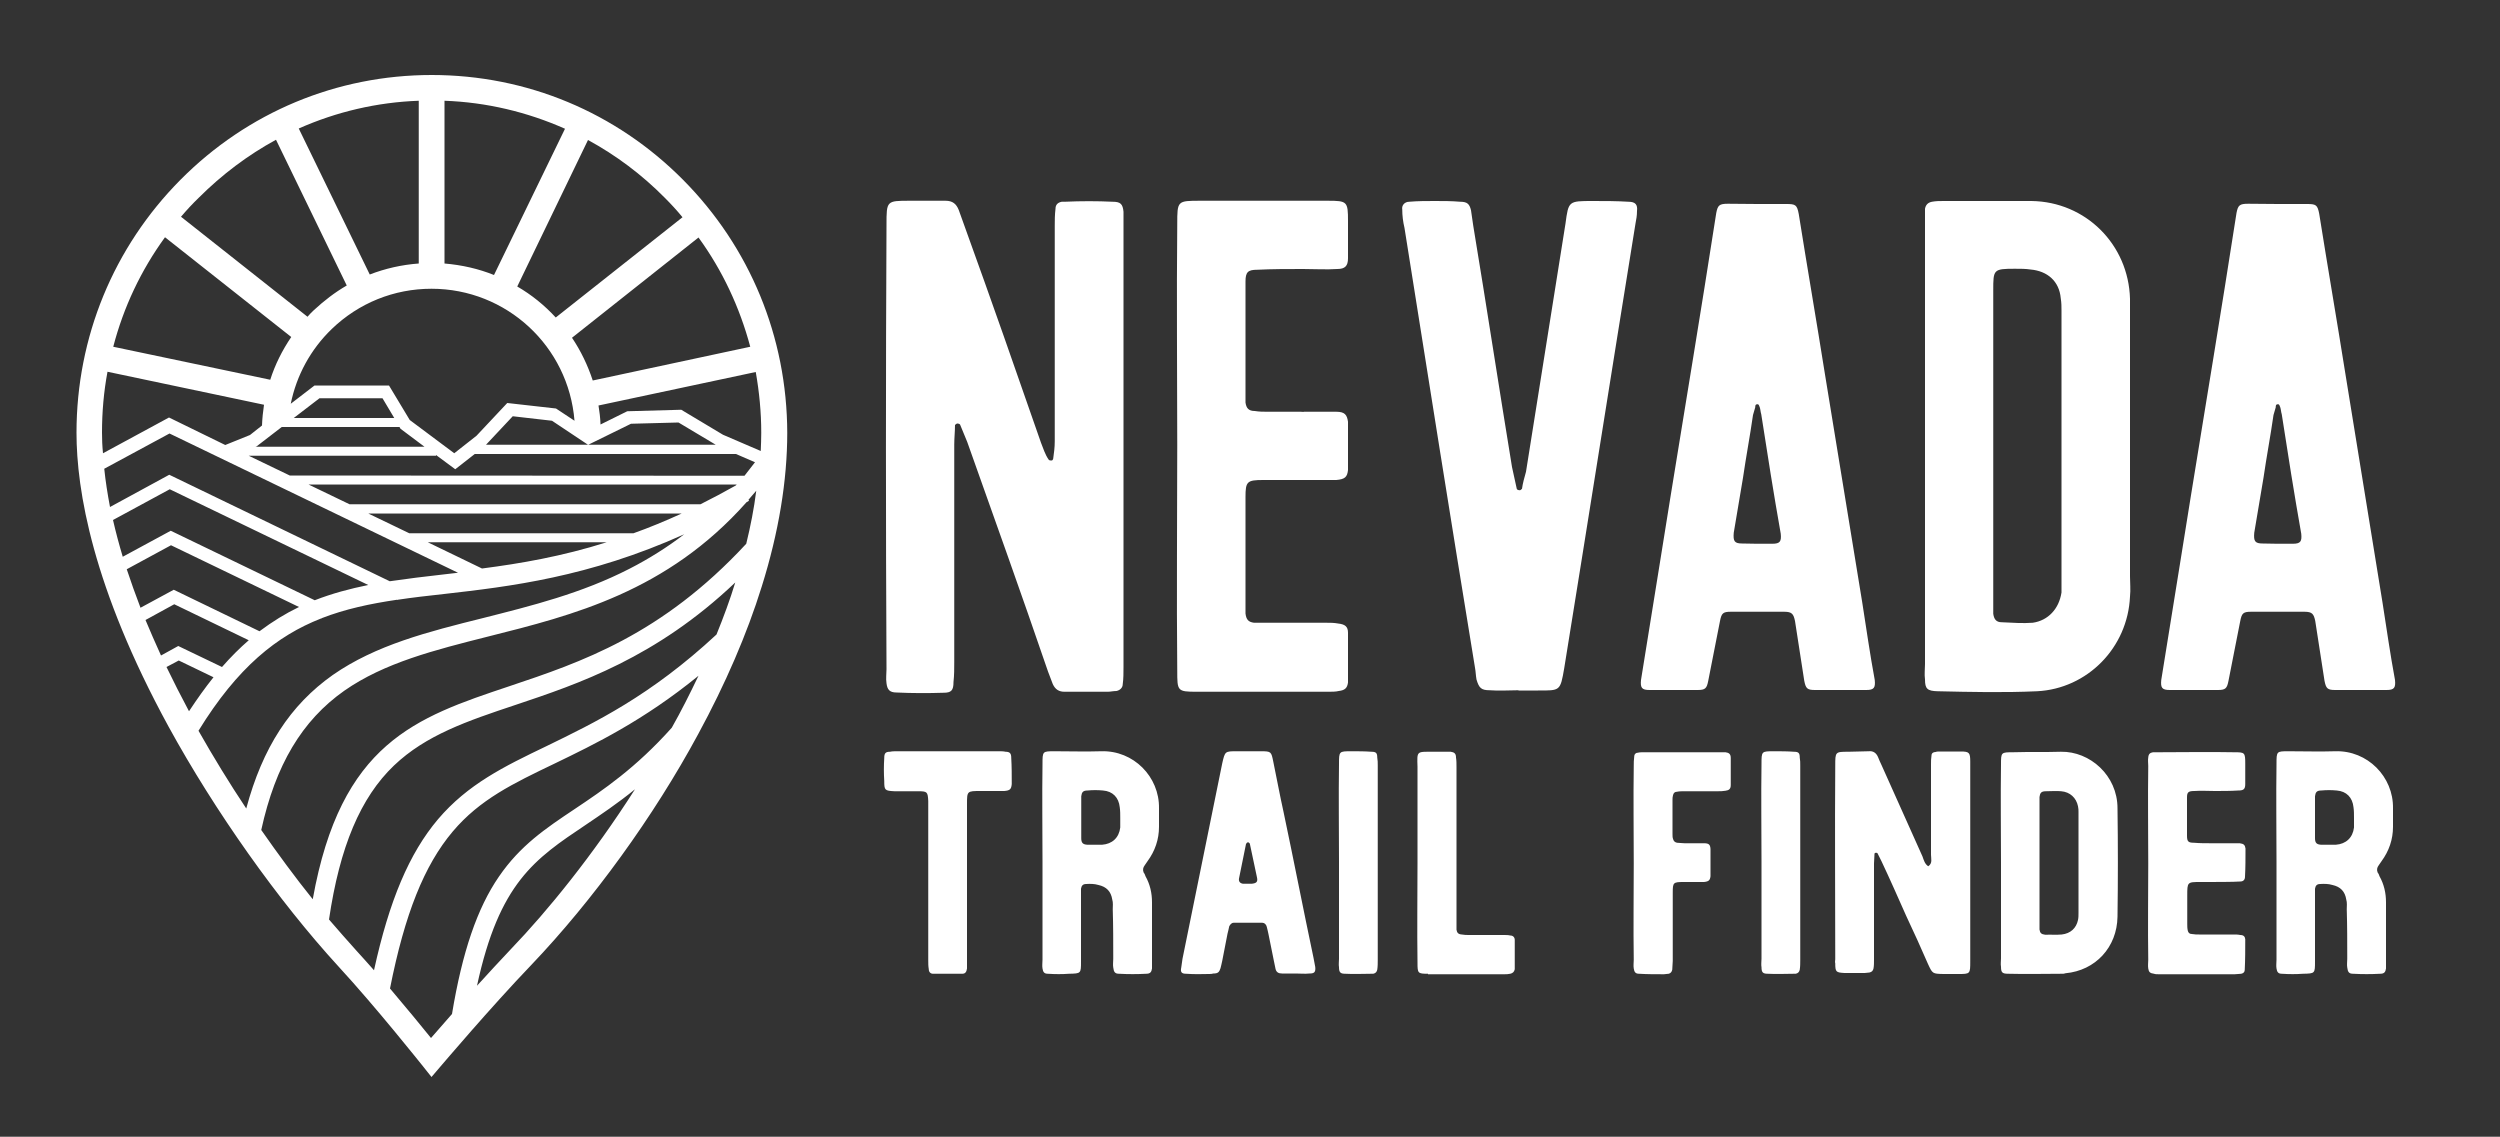<svg version="1.1" id="Layer_2_1_" xmlns="http://www.w3.org/2000/svg" x="0" y="0" viewBox="0 0 1000 454.7" xml:space="preserve"><rect x="0" y="0" width="1000" height="454.7" fill="#333333" stroke="none"/><style>.st0{fill:#fff}</style><path class="st0" d="M273.2 71.9C246.4 44.9 210.7 30 172.7 30S99 44.9 72.2 71.9s-41.6 63-41.6 101.2c0 22.9 6.4 61.8 36.8 117.5 18.5 33.8 43.9 69.7 68 96 15.2 16.5 33.1 39.1 33.3 39.3l3.9 4.9 4.1-4.8c.2-.2 19.5-23 35.8-40 24.6-25.8 49-59.4 66.8-92.4 10.9-20.1 19.5-40 25.4-59 6.8-21.7 10.2-42.4 10.2-61.5-.1-38.3-14.9-74.2-41.7-101.2zm6.2 23.1c9.6 13.2 16.5 28 20.7 43.7l-63 13.5c-2-6.1-4.8-11.9-8.3-17.1L279.4 95zM163.7 213.3l-16.4-7.9h125.4c-6.6 3-13.1 5.7-19.3 7.9h-89.7zm79 3.6c-18.1 5.7-34.5 8.5-49.9 10.5l-21.7-10.5h71.6zm-102.9-15.2l-16.4-7.9h171.3l-.4.4c-4.8 2.7-9.5 5.2-14.1 7.5H139.8zm-23.9-11.5l-16.4-7.9h74.9v-.3l7.7 5.7 7.8-6.1h104.5l4.6 2 3 1.3-4.2 5.4-181.9-.1zm43.9-19.4l.4.7 9.6 7.2h-67.6l.5-.2 10-7.7h47.1zm-42.3-3.6l10.3-7.9H153l4.7 7.9h-40.2zm76.9 10.7l10.7-11.4 15.7 1.8 14.4 9.6h-40.8zm40.9 0l17.1-8.4 19-.5 14.9 8.9h-51zm30.6-98.8c2.5 2.5 4.9 5.1 7.1 7.8L222.3 127c-4.5-4.9-9.7-9.1-15.4-12.4L235.2 56c11.2 6.1 21.5 13.8 30.7 23.1zm-88.1-38.8c16.8.6 33.1 4.5 48.2 11.2L197.6 110c-6.2-2.5-12.8-4-19.8-4.6V40.3zm52 128l-7.4-4.9-19.5-2.2-12.3 13.1-8.9 7-17.8-13.3-8.3-13.8h-29.8l-9.5 7.3c2.3-11.3 7.9-21.7 16.4-29.9 10.8-10.4 24.9-16.1 39.9-16.1 30 0 54.8 23 57.2 52.8zm-62.3-128v65.1c-6.8.5-13.4 2-19.6 4.4l-28.4-58.4c15.1-6.7 31.3-10.5 48-11.1zm-88 38.8c9.3-9.3 19.7-17.1 30.9-23.2l28.3 58.3c-4.7 2.7-9.1 6.1-13.2 9.9-.9.8-1.7 1.7-2.5 2.6l-50.6-40c2.2-2.6 4.6-5.2 7.1-7.6zM66 94.9l50.5 39.9c-3.6 5.3-6.5 11.1-8.4 17.1l-62.8-13.2c4.1-15.8 11.1-30.6 20.7-43.8zM40.8 173c0-8.2.7-16.3 2.2-24.3l62.6 13.2c-.4 2.7-.7 5.5-.8 8.3L100 174l-9.9 4-22.5-11-26.4 14.3c-.3-2.8-.4-5.6-.4-8.3zm.9 14.5l26.1-14.1 115.4 55.7c-2 .2-4 .5-6 .7-7.3.8-14.4 1.7-21.3 2.7l-88.2-42.6L44 202.8c-1-5.3-1.8-10.4-2.3-15.3zm3.5 20.5l22.7-12.3 79.4 38.3c-7.4 1.5-14.5 3.4-21.4 6.1l-57.6-27.8-19.2 10.4c-1.5-5-2.8-9.9-3.9-14.7zm5.5 19.7l17.7-9.6 51.2 24.7c-5.4 2.6-10.6 5.8-15.8 9.7l-34.3-16.6-13.3 7.2c-2-5.2-3.8-10.3-5.5-15.4zm7.5 20.3l11.5-6.3 29.8 14.4c-3.6 3.1-7.2 6.7-10.7 10.7l-17.5-8.4-6.9 3.8c-2.2-4.9-4.3-9.6-6.2-14.2zm8.4 18.8l4.9-2.6 13.9 6.7c-3.3 4.1-6.5 8.6-9.8 13.6-3.2-6-6.2-11.9-9-17.7zm12.8 25.5c15.6-25.4 31.4-38 49-44.9l.1.1.1-.2c9.5-3.7 19.4-5.8 30.2-7.4l.2.1.1-.1c5.9-.9 12.1-1.6 18.5-2.3 26.3-3 57.9-6.7 96.1-23.9-6.8 5.2-14.1 9.8-21.9 13.8-19.3 9.9-39.2 14.8-58.5 19.7-22.1 5.5-43 10.8-60.2 22.8-17 12-28.1 29.1-34.6 53.4-6.8-10.2-13.2-20.7-19.1-31.1zm125.1 87.2c-4.5 4.7-9.2 9.9-13.7 14.8 8.9-41.2 23.1-50.7 43.4-64.3 6.2-4.2 12.8-8.6 19.8-14.3-16.9 26.5-35.1 48.8-49.5 63.8zm64.2-88.4c-14.4 16.1-27.3 24.8-38.8 32.5-11.7 7.8-21.8 14.6-30.3 27-8.7 12.6-14.7 30.2-18.8 55-3.3 3.8-6.2 7.1-8.4 9.6-3.7-4.6-9.8-12-16.4-19.8 5.9-29.8 13.7-49.3 25.1-62.8 10.8-12.8 24.1-19.2 40.8-27.2 16.1-7.8 35.4-17.1 57.5-35.1-3.4 7.1-6.9 14.1-10.7 20.8zm17.9-37.3c-26.5 24.6-48.6 35.2-68.1 44.7-16.9 8.1-31.4 15.2-43.3 29.2-11.5 13.6-19.5 32.5-25.6 60.4-2.4-2.7-4.7-5.3-7-7.8-3.6-4-7.3-8.2-11-12.5 4.3-29.1 12.6-48.8 26-61.6 12.8-12.2 29.3-17.8 48.5-24.2 25.4-8.5 56.3-18.9 88-49-2.1 6.9-4.7 13.9-7.5 20.8zm11.9-36.3c-33.9 36.6-66.2 47.4-94.8 57-37.4 12.5-67.4 22.6-78.6 85.2-7-8.7-13.9-18.1-20.6-27.7 5.7-26 16.3-43.8 33.2-55.7 16-11.2 36.2-16.3 57.6-21.7 33.8-8.5 71.5-17.9 103.3-53.7.3-.2.7-.4 1-.6l-.2-.4c1-1.2 2.1-2.4 3.1-3.6-.9 7.2-2.3 14.2-4 21.2zm5.8-37.1l-15.1-6.5-16.7-10-21.6.6-10.7 5.3v-.2c-.1-2.5-.4-5-.8-7.4l62.9-13.4c1.4 7.9 2.2 16.1 2.2 24.3 0 2.4-.1 4.8-.2 7.3zM371.5 387.6c-.2-1.1-.2-2.3-.2-3.5V353v-32.6c-.2-3.7-.4-3.9-4.1-3.9h-9.4c-3.9-.2-4.1-.4-4.1-4.1-.2-3-.2-6.2 0-9.2 0-1.9.5-2.5 2.3-2.5.9-.2 1.8-.2 2.8-.2h40.8c.9 0 1.8 0 2.6.2 1.8 0 2.3.7 2.3 2.5.2 3.5.2 6.9.2 10.4-.2 2.1-.7 2.6-3 2.8h-9.4c-5.5 0-5.5 0-5.5 5.3v65.7c-.2 1.4-.7 2.1-1.9 2.1h-11.7c-1 0-1.7-.7-1.7-1.9zM419.1 389.5c-1.4 0-1.9-.7-2.1-2.1-.2-1.2 0-2.3 0-3.5V345c0-13.2-.2-26.3 0-39.4 0-5.1 0-5.1 4.8-5.1 6.4 0 12.5.2 18.7 0 12.9-.4 23.3 10.2 23.1 22.8v7.4c0 5.1-1.6 9.7-4.6 13.8l-1.1 1.6c-.7.9-.9 1.9-.4 3 .4.4.5.9.7 1.4 1.8 3.2 2.6 6.7 2.6 10.4v26.5c-.2 1.4-.7 2.1-2.3 2.1-3.7.2-7.2.2-10.9 0-1.6 0-2.1-.7-2.3-2.5-.2-1.1 0-2.3 0-3.5 0-6.5 0-13.2-.2-19.8 0-1.2.2-2.6-.2-3.9-.5-3.2-2.3-5.1-5.5-5.8-1.6-.5-3.4-.5-4.9-.4-1.4 0-1.9.7-2.1 1.9v29.1c0 4.8 0 4.8-4.8 4.9-2.6.2-5.5.2-8.5 0zm29-58.5v-3.9c0-1.4 0-2.8-.2-4.2-.4-3.9-2.8-6.4-6.7-6.7-2.1-.2-4.1-.2-6.2 0-1.8 0-2.3.7-2.5 2.3v16.8c0 1.9.7 2.5 2.5 2.6h5.8c4.1-.3 6.8-2.8 7.3-6.9zM474.4 389.5c-1.8 0-2.3-.7-1.9-2.5l.5-3.5c5.3-26 10.6-52.1 15.9-78.2 1.1-4.8 1.1-4.8 5.8-4.8h9.7c4.1 0 4.1.2 4.9 4.1 1.4 6.7 2.6 13.4 4.1 20.1 4.1 19.4 7.9 39 12 58.4.2 1.2.5 2.5.7 3.7.2 2.1-.4 2.6-2.3 2.6-1.9.2-3.7 0-5.5 0h-5.5c-1.4 0-2.3-.5-2.6-1.9l-.7-3.4c-.7-3.5-1.4-6.9-2.1-10.4-.2-.9-.4-1.9-.7-3-.2-.9-.9-1.6-1.9-1.6h-11.3c-.9 0-1.4.7-1.8 1.4-.2 1.1-.5 2.1-.7 3l-2.1 10.8c-.2 1.1-.5 2.1-.7 3-.5 1.6-1.1 2.1-2.8 2.1-.7.2-1.2.2-1.9.2-3.1.1-6.1.1-9.1-.1zm26.3-36c1.8-.2 2.5-.7 2.1-2.5-.9-4.4-1.9-8.8-2.8-13.2 0-.5-.4-.7-.7-.9-.5 0-.7.4-.9.7-.9 4.6-1.9 9.2-2.8 13.8-.2 1.2.4 1.9 1.6 2.1h3.5zM538.1 389.5c-1.9 0-2.5-.5-2.5-2.6-.2-1.1 0-2.3 0-3.4v-38.7c0-13.1-.2-26.1 0-39.2 0-5.1 0-5.1 4.9-5.1 2.6 0 5.5 0 8.1.2 1.8 0 2.3.5 2.3 2.3.2 1.1.2 2.1.2 3.2V384c0 1.2 0 2.6-.2 3.9-.2.9-.7 1.4-1.6 1.6h-.7c-3.4 0-6.9.2-10.5 0zM571.2 389.5c-4.1 0-4.2-.2-4.2-4.4-.2-13.4 0-26.8 0-40.1v-38.3c-.2-6.4-.4-6 6.2-6h7.1c1.4.2 2.1.7 2.1 2.3.2 1.2.2 2.5.2 3.9v65c.2 1.2.7 1.8 2.1 1.9 1.1.2 1.9.2 3 .2h13.8c.9 0 1.8 0 2.6.2 1.1 0 1.8.7 1.8 1.8v11.7c-.2 1.1-.9 1.6-1.8 1.8-.9.2-1.6.2-2.3.2h-30.6v-.2zM655.6 389.5c-1.4 0-1.9-.7-2.1-2.1-.2-1.2 0-2.3 0-3.5-.2-12.9 0-25.6 0-38.5 0-13.1-.2-26 0-39 0-1.2 0-2.5.2-3.9 0-.7.5-1.4 1.4-1.4.7-.2 1.6-.2 2.3-.2h32.8c1.4.2 2.1.7 2.1 2.3V314c0 1.6-.7 2.1-2.1 2.3-1.1.2-2.1.2-3.2.2h-13.2c-1.1 0-2.1 0-3 .2-.9 0-1.4.5-1.6 1.4-.2.7-.2 1.2-.2 1.9v13.6c0 .7 0 1.4.2 1.9.2.9.7 1.4 1.6 1.6.9 0 1.9.2 3 .2h7.8c1.9 0 2.5.5 2.6 2.3v10.9c-.2 1.6-.7 2.1-2.6 2.3h-8.1c-4.2 0-4.4.2-4.4 4.2v27.4c0 1.1-.2 2.3-.2 3.5-.2.9-.7 1.4-1.4 1.6-.7 0-1.4.2-1.9.2-3.5 0-6.7 0-10-.2zM707.1 389.5c-1.9 0-2.5-.5-2.5-2.6-.2-1.1 0-2.3 0-3.4v-38.7c0-13.1-.2-26.1 0-39.2 0-5.1 0-5.1 4.9-5.1 2.6 0 5.5 0 8.1.2 1.8 0 2.3.5 2.3 2.3.2 1.1.2 2.1.2 3.2V384c0 1.2 0 2.6-.2 3.9-.2.9-.7 1.4-1.6 1.6h-.7c-3.4 0-6.9.2-10.5 0zM771.2 385.6c-2.8-6.4-5.7-12.9-8.7-19.2-3.2-7.2-6.5-14.7-9.9-21.9l-1.6-3.2c-.2-.2-.5-.2-.7-.2s-.5.2-.5.4c0 1.4-.2 2.6-.2 3.9V384c0 1.1 0 2.3-.2 3.4-.2.9-.7 1.4-1.6 1.6-.7 0-1.2.2-1.9.2h-8.1c-3.4-.2-3.7-.4-3.7-3.9-.2-.5 0-1.1 0-1.6 0-25.8-.2-51.7 0-77.5 0-5.5 0-5.5 5.3-5.5 2.6 0 5.5-.2 8.1-.2 1.8-.2 3 .7 3.7 2.3.4 1.1.9 2.1 1.4 3.2l16.4 36.6c.5 1.4.9 3 2.3 3.9 1.8-1.2 1.1-3 1.1-4.6v-36.2c0-1.2 0-2.3.2-3.5 0-.9.7-1.4 1.6-1.4.5-.2 1.2-.2 1.9-.2h8.1c3.5 0 3.9.4 3.9 4.1v79.8c0 5.1 0 5.1-4.9 5.1h-5.8c-4.4-.1-4.4-.1-6.2-4zM800.4 386.7c-.2-1.1 0-2.3 0-3.4v-38.1c0-13.2-.2-26.3 0-39.4 0-4.9 0-4.9 4.9-4.9 6.4-.2 12.7 0 19.1-.2 11.5-.2 22.6 9.4 22.6 22.6.2 14.5.2 29 0 43.4-.2 12.2-8.8 21.5-20.8 22.6-.5.2-.9.2-1.2.2-7.2 0-14.5.2-21.7 0-2.4 0-2.9-.5-2.9-2.8zm24.3-12.9c3.5-.4 5.8-2.5 6.5-5.8.2-.9.2-1.9.2-2.8v-40.4c0-.7 0-1.4-.2-2.3-.7-3.4-3.2-5.7-6.7-6-1.9-.2-4.1 0-6.2 0-1.8 0-2.3.7-2.5 2.3v53c.2 1.4.7 1.9 2.3 2.1 2.2-.1 4.5.1 6.6-.1zM912.7 389.5c-1.4 0-1.9-.7-2.1-2.1-.2-1.2 0-2.3 0-3.5V345c0-13.2-.2-26.3 0-39.4 0-5.1 0-5.1 4.8-5.1 6.4 0 12.5.2 18.7 0 12.9-.4 23.3 10.2 23.1 22.8v7.4c0 5.1-1.6 9.7-4.6 13.8l-1.1 1.6c-.7.9-.9 1.9-.4 3 .4.4.5.9.7 1.4 1.8 3.2 2.6 6.7 2.6 10.4v26.5c-.2 1.4-.7 2.1-2.3 2.1-3.7.2-7.2.2-10.9 0-1.6 0-2.1-.7-2.3-2.5-.2-1.1 0-2.3 0-3.5 0-6.5 0-13.2-.2-19.8 0-1.2.2-2.6-.2-3.9-.5-3.2-2.3-5.1-5.5-5.8-1.6-.5-3.4-.5-4.9-.4-1.4 0-1.9.7-2.1 1.9v29.1c0 4.8 0 4.8-4.8 4.9-2.7.2-5.5.2-8.5 0zm28.9-58.5v-3.9c0-1.4 0-2.8-.2-4.2-.4-3.9-2.8-6.4-6.7-6.7-2.1-.2-4.1-.2-6.2 0-1.8 0-2.3.7-2.5 2.3v16.8c0 1.9.7 2.5 2.5 2.6h5.8c4.1-.3 6.8-2.8 7.3-6.9zM896.1 374c-.9-.2-1.8-.2-2.6-.2h-13.8c-.9 0-1.9 0-3-.2-.9 0-1.4-.5-1.6-1.4-.2-.9-.2-1.8-.2-2.6v-11.3c0-5.5 0-5.5 5.3-5.5h2.7c2.6 0 10.6 0 13.2-.2 1.2 0 1.9-.7 1.9-1.9.2-3.7.2-7.4.2-11.3-.2-1.4-.7-1.9-2.3-2.1H884.5c-2.3 0-4.6 0-6.9-.2-2.3 0-2.8-.5-2.8-2.8V319c0-2.1.5-2.6 3-2.6 2.6-.2 5.3 0 8.1 0 3.2 0 6.2 0 9.4-.2 2.1 0 2.8-.5 2.8-2.6v-8.1c0-4.6-.2-4.6-4.6-4.6-9.9-.2-19.8 0-29.7 0h-2.6c-1.2.2-1.8.7-1.9 2.1-.2 1.1 0 2.3 0 3.4-.2 13.1 0 26 0 39 0 12.9-.2 25.6 0 38.5 0 1.2-.2 2.3 0 3.5.2 1.4.7 1.9 2.3 2.1.5.2 1.2.2 1.9.2h30.4c.9 0 1.8-.2 2.6-.2.9-.2 1.4-.7 1.4-1.6.2-4.1.2-8.1.2-12.2-.1-1-.6-1.7-2-1.7z"/><g><path class="st0" d="M358.6 277c-2.8 0-3.7-1.2-4-3.7-.3-1.9 0-3.7 0-5.6-.3-59.3-.3-118.5 0-177.8 0-9.6 0-9.6 9.3-9.6h14.3c2.8 0 4.3 1.2 5.3 3.7l2.8 7.8c10.2 28.2 20.2 56.8 30.1 85.3.9 2.2 1.6 4.7 3.1 6.8.3.3.6.3 1.2.3.3 0 .6-.6.6-.9.3-2.2.6-4.3.6-6.8V90.3c0-2.2 0-4.3.3-6.8 0-1.6.9-2.5 2.5-2.8h1.2c6.5-.3 13-.3 19.2 0 3.1 0 4 .9 4.3 4V266.8c0 2.2 0 4.7-.3 6.8 0 1.6-1.2 2.5-2.5 2.8-1.2 0-2.5.3-3.4.3h-17.4c-2.2 0-3.7-.9-4.7-3.1l-1.9-5c-10.5-30.7-21.4-61.1-32.3-91.8l-2.8-6.8c0-.3-.6-.6-1.2-.6-.3 0-.9.6-.9.6 0 2.5-.3 5.3-.3 7.8v86.9c0 2.8 0 5.3-.3 8.1 0 3.4-.9 4.3-4 4.3-6.1.2-12.6.2-18.8-.1zM478.7 276.7c-7.8 0-7.8-.3-7.8-8.4-.3-30.1 0-60.2 0-90.3 0-29.5-.3-58.9 0-88.4 0-9.3 0-9.3 9.3-9.3h50.9c7.8 0 8.1.3 8.1 8.1v14.9c0 3.1-1.2 4.3-4.3 4.3-4.3.3-9 0-13.7 0-6.2 0-12.4 0-18.3.3-3.7 0-4.7.9-4.7 4.7V161c.3 2.2 1.2 3.4 3.7 3.4 1.9.3 3.4.3 5.3.3h13c3.4 0 4.3 1.2 4.7 4V188c-.3 2.8-1.2 3.7-4.7 4h-14.9c-6.5 0-7.1.6-7.1 6.8v46.6c.3 2.5 1.2 3.4 3.4 3.7h28.9c1.6 0 3.1 0 4.7.3 2.8.3 4 1.2 4 3.7V273c-.3 2.2-1.2 3.1-3.7 3.4-1.2.3-2.8.3-4 .3h-52.8zM607.4 276.1c-3.7 0-7.8.3-11.5 0-3.4 0-4.3-.9-5.3-4.3-.3-1.6-.3-3.1-.6-4.7-9.6-58.6-18.9-117.3-28.2-175.9-.6-2.5-.9-5-.9-7.4-.3-1.6.9-3.1 2.8-3.1 3.4-.3 6.8-.3 10.2-.3s6.8 0 10.2.3c2.8 0 3.7.9 4.3 3.4l.9 6.2c5.3 32 10.2 64.2 15.5 96.5l1.9 8.7c0 .3.6.6 1.2.6.3 0 .6-.3.9-.6.3-2.2.9-4.3 1.6-6.8l15.8-99.3c1.2-9 1.2-9 10.9-9 4.7 0 9.6 0 14.3.3 2.8 0 3.7 1.2 3.4 3.7 0 1.9-.3 3.4-.6 5-9.6 59.3-18.9 118.5-28.5 177.8-1.6 9.3-1.6 9-10.5 9h-7.8v-.1zM703 81.6h11.5c3.7 0 4.3.3 5 4 3.4 21.4 7.1 42.8 10.5 64.2l14.9 91.2c1.6 10.2 3.1 20.8 5 31 .3 3.1-.3 4-3.4 4H726c-3.1 0-3.7-.6-4.3-3.7l-3.7-23.9c-.6-2.8-1.2-3.7-4.3-3.7h-21.4c-3.1 0-3.7.6-4.3 3.7l-4.7 23.9c-.6 3.1-1.2 3.7-4.3 3.7h-19.2c-3.1 0-3.7-.9-3.4-4l7.4-45.9c5.9-37.2 12.1-74.2 18-111.1l4.7-29.8c.6-3.1 1.2-3.7 4.7-3.7l11.8.1zm-.3 135.9H708.9c3.1 0 3.7-.9 3.4-4-2.8-15.8-5.3-31.6-7.8-47.8-.3-.9-.3-1.9-.6-2.8-.3-.6-.3-1.2-.9-1.2-.9 0-.9.6-.9 1.2l-.9 3.1c-1.2 8.4-2.8 16.8-4 25.1l-3.7 22c-.3 3.4.3 4.3 3.4 4.3l5.8.1zM770 271.8c-.3-2.2 0-4 0-6.2v-86.9-95.2c.3-1.6 1.2-2.5 2.8-2.8s3.1-.3 4.7-.3h35.1c21.7.3 38.8 17.4 39.4 39.1v111c0 2.8.3 5.3 0 8.1-.9 20.5-17.1 36.9-37.2 37.9-13.3.6-26.4.3-39.7 0-4.2-.1-5.1-1-5.1-4.7zm43.1-22.7c6.2-.9 10.5-5.6 11.5-12.1v-4.7-108c0-1.6 0-3.1-.3-5-.6-6.8-5.3-10.9-12.1-11.5-1.9-.3-4-.3-6.2-.3-8.7 0-8.7.3-8.7 8.7V245.5c.3 2.2 1.2 3.4 3.4 3.4 4.4.2 8.4.5 12.4.2zM911.2 81.6h11.5c3.7 0 4.3.3 5 4 3.4 21.4 7.1 42.8 10.5 64.2L953 241c1.6 10.2 3.1 20.8 5 31 .3 3.1-.3 4-3.4 4h-20.5c-3.1 0-3.7-.6-4.3-3.7l-3.7-23.9c-.6-2.8-1.2-3.7-4.3-3.7h-21.4c-3.1 0-3.7.6-4.3 3.7l-4.7 23.9c-.6 3.1-1.2 3.7-4.3 3.7h-19.2c-3.1 0-3.7-.9-3.4-4l7.4-45.9c5.9-37.2 12.1-74.2 18-111.1l4.7-29.8c.6-3.1 1.2-3.7 4.7-3.7l11.9.1zm-.3 135.9H917.1c3.1 0 3.7-.9 3.4-4-2.8-15.8-5.3-31.6-7.8-47.8-.3-.9-.3-1.9-.6-2.8-.3-.6-.3-1.2-.9-1.2-.9 0-.9.6-.9 1.2l-.9 3.1c-1.2 8.4-2.8 16.8-4 25.1l-3.7 22c-.3 3.4.3 4.3 3.4 4.3l5.8.1z"/><path class="st0" d="M521.5 164.7h13c3.4 0 4.3 1.2 4.7 4V188c-.3 2.8-1.2 3.7-4.7 4h-14.9"/></g></svg>